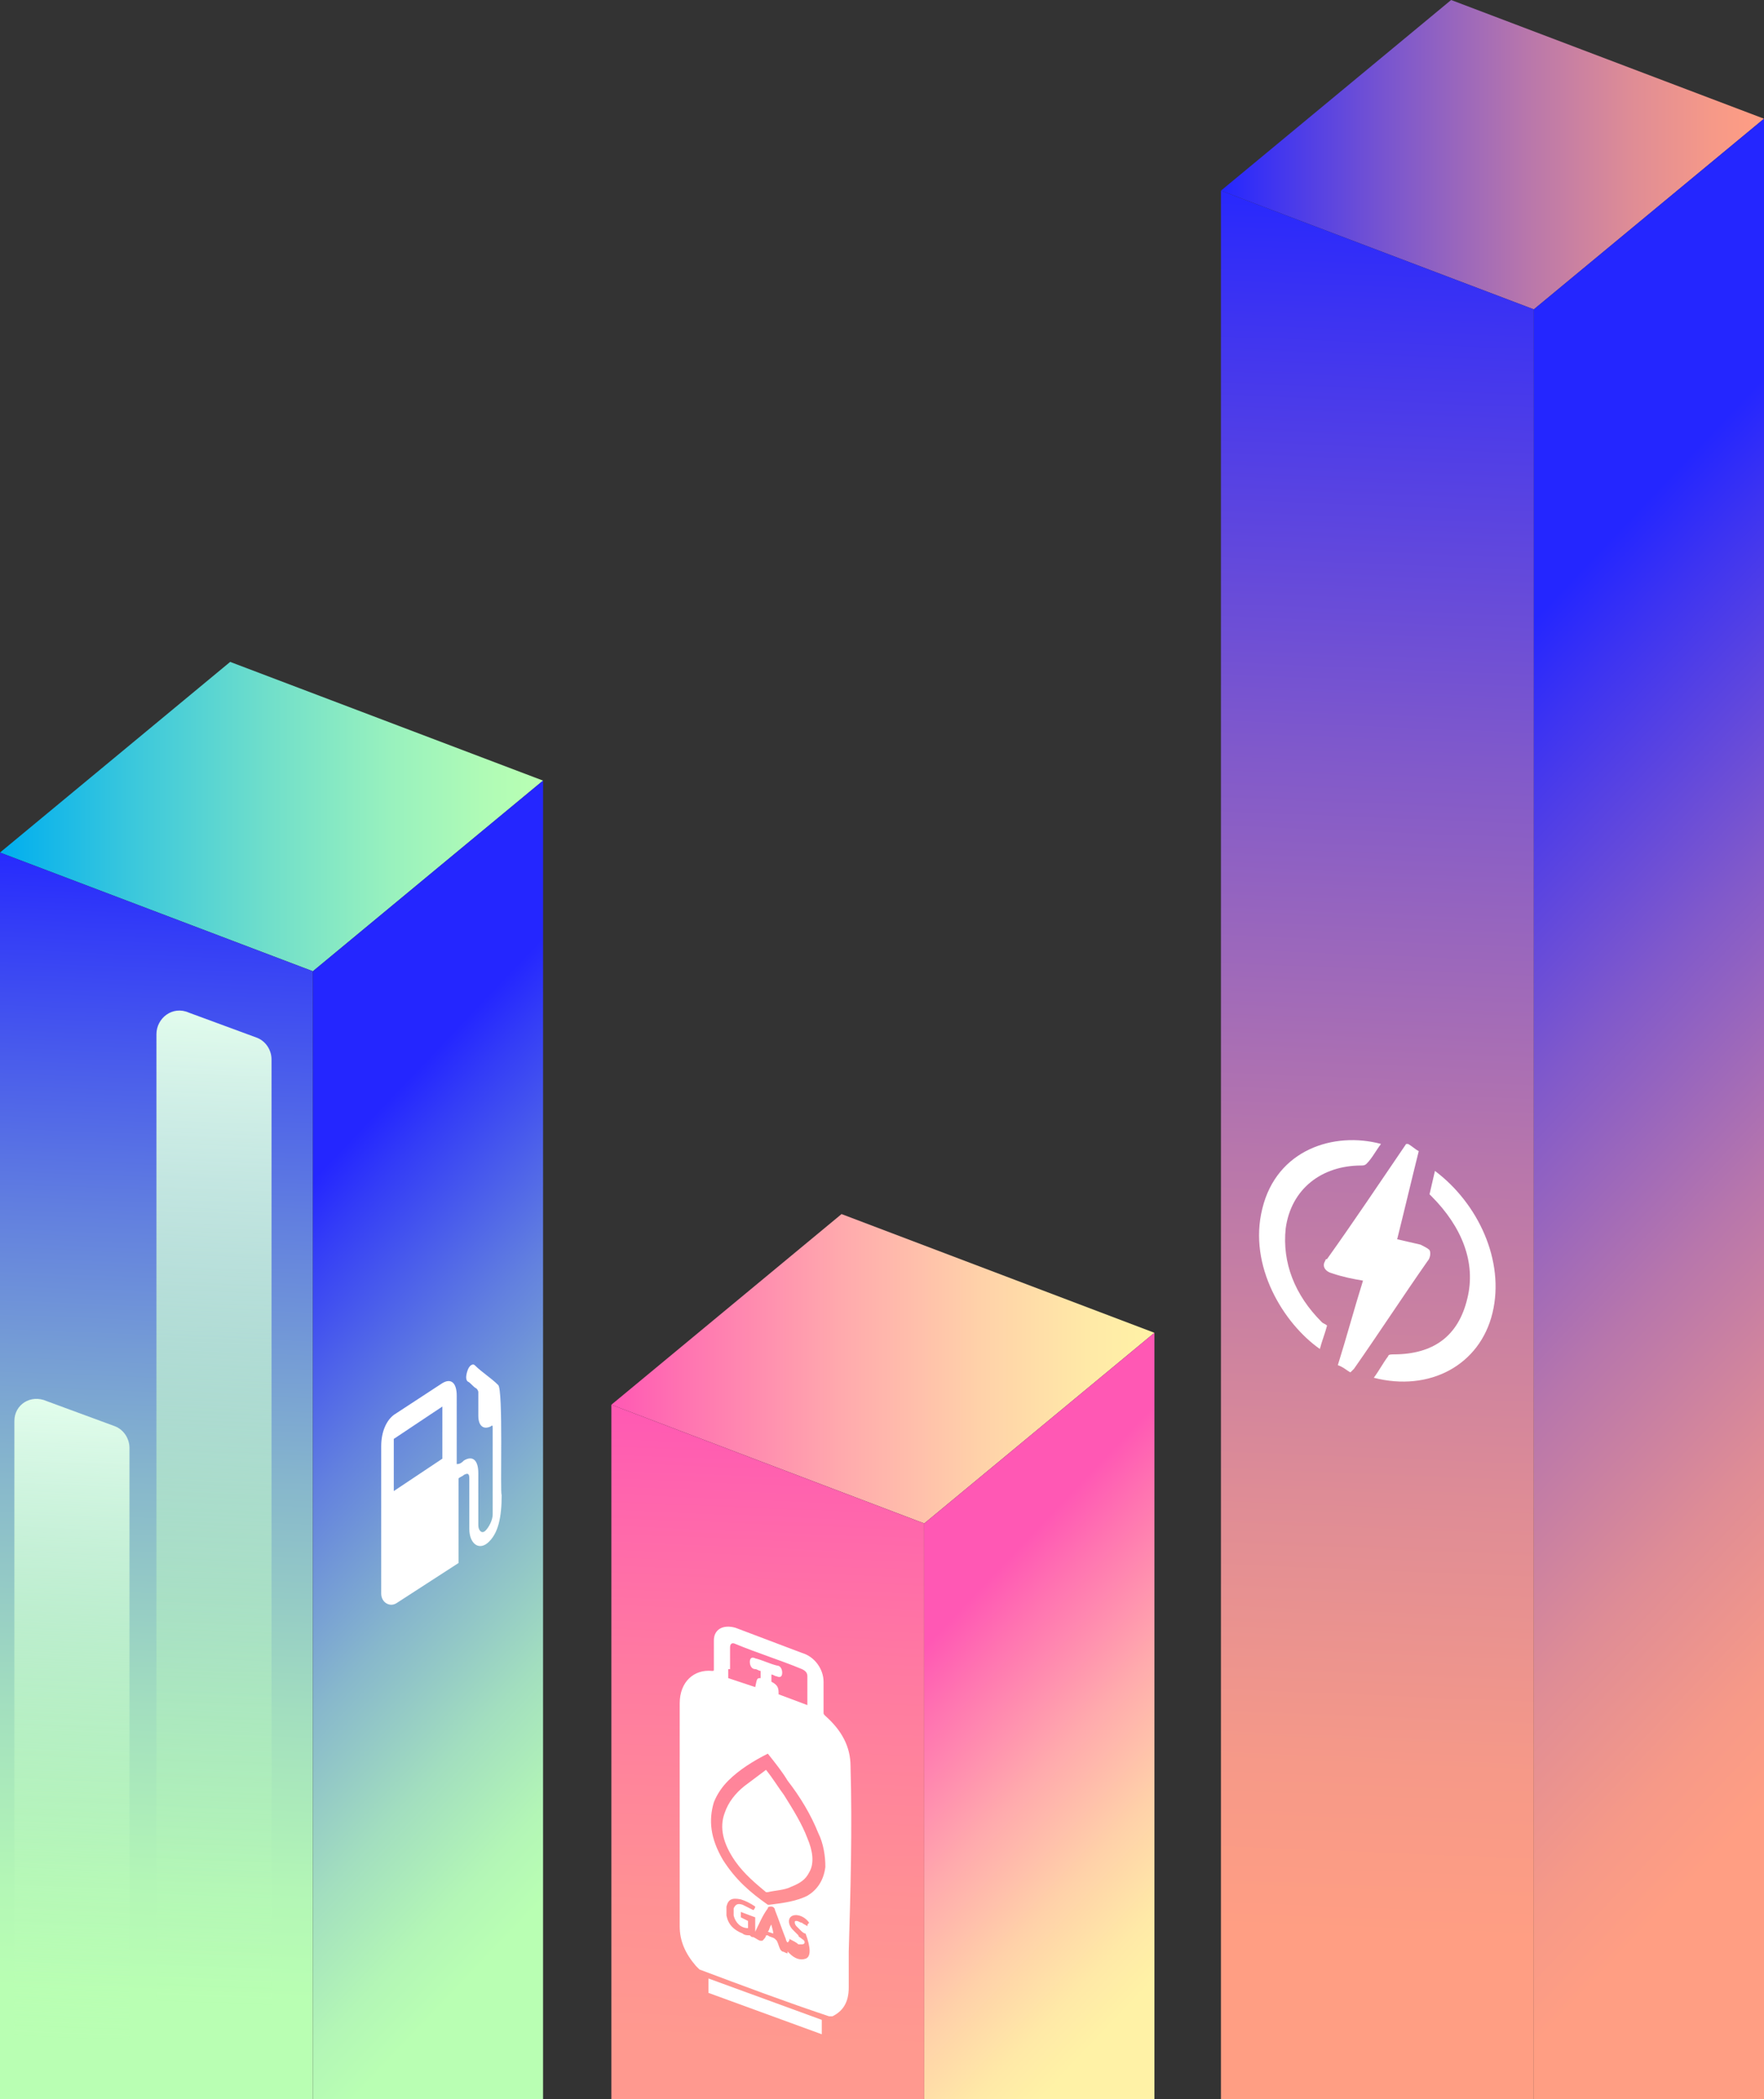<?xml version="1.0" encoding="utf-8"?>
<!-- Generator: Adobe Illustrator 26.0.1, SVG Export Plug-In . SVG Version: 6.00 Build 0)  -->
<svg version="1.1" id="Layer_1" xmlns="http://www.w3.org/2000/svg" xmlns:xlink="http://www.w3.org/1999/xlink" x="0px" y="0px"
	 viewBox="0 0 98.1 116.7" enable-background="new 0 0 98.1 116.7" xml:space="preserve">
<rect x="0" y="0" width="98.1" height="116.7" fill="#333333" stroke="none"/>
<g>
	<g>
		<linearGradient id="SVGID_1_" gradientUnits="userSpaceOnUse" x1="0" y1="45.407" x2="30.175" y2="45.407">
			<stop  offset="0" style="stop-color:#00AEEF"/>
			<stop  offset="0.246" style="stop-color:#3BC8DC"/>
			<stop  offset="0.499" style="stop-color:#71DFCA"/>
			<stop  offset="0.718" style="stop-color:#98F1BE"/>
			<stop  offset="0.893" style="stop-color:#B0FBB6"/>
			<stop  offset="1" style="stop-color:#B9FFB3"/>
		</linearGradient>
		<polygon fill="url(#SVGID_1_)" points="17.4,54 0,47.4 12.8,36.8 30.2,43.4 		"/>
		
			<linearGradient id="SVGID_00000103950263463840678580000010337738141306371762_" gradientUnits="userSpaceOnUse" x1="10.114" y1="46.885" x2="7.52" y2="110.867">
			<stop  offset="0" style="stop-color:#2426FF"/>
			<stop  offset="7.415891e-02" style="stop-color:#333CF7"/>
			<stop  offset="0.326" style="stop-color:#6280DF"/>
			<stop  offset="0.554" style="stop-color:#87B7CC"/>
			<stop  offset="0.749" style="stop-color:#A2DEBF"/>
			<stop  offset="0.904" style="stop-color:#B3F6B6"/>
			<stop  offset="1" style="stop-color:#B9FFB3"/>
		</linearGradient>
		<polygon fill="url(#SVGID_00000103950263463840678580000010337738141306371762_)" points="0,47.4 0,116.7 17.4,116.7 17.4,54 		
			"/>
		
			<linearGradient id="SVGID_00000036959716433340824570000011736585238218918048_" gradientUnits="userSpaceOnUse" x1="13.19" y1="70.003" x2="39.969" y2="95.434">
			<stop  offset="0" style="stop-color:#2426FF"/>
			<stop  offset="7.415891e-02" style="stop-color:#333CF7"/>
			<stop  offset="0.326" style="stop-color:#6280DF"/>
			<stop  offset="0.554" style="stop-color:#87B7CC"/>
			<stop  offset="0.749" style="stop-color:#A2DEBF"/>
			<stop  offset="0.904" style="stop-color:#B3F6B6"/>
			<stop  offset="1" style="stop-color:#B9FFB3"/>
		</linearGradient>
		<polygon fill="url(#SVGID_00000036959716433340824570000011736585238218918048_)" points="30.2,43.4 30.2,116.7 17.4,116.7 
			17.4,54 		"/>
		
			<linearGradient id="SVGID_00000152946345036490764760000009562395769650000810_" gradientUnits="userSpaceOnUse" x1="4.816" y1="77.308" x2="3.355" y2="113.344">
			<stop  offset="0" style="stop-color:#E5FFEE"/>
			<stop  offset="0.351" style="stop-color:#D1FFD4;stop-opacity:0.649"/>
			<stop  offset="0.752" style="stop-color:#C0FFBC;stop-opacity:0.248"/>
			<stop  offset="1" style="stop-color:#B9FFB3;stop-opacity:0"/>
		</linearGradient>
		<path fill="url(#SVGID_00000152946345036490764760000009562395769650000810_)" d="M0.8,79v37.7h6.4V80.5c0-0.5-0.3-1-0.8-1.2
			l-3.8-1.4C1.7,77.5,0.8,78.1,0.8,79z"/>
		
			<linearGradient id="SVGID_00000008135947409125810380000007359939924150242483_" gradientUnits="userSpaceOnUse" x1="13.166" y1="55.504" x2="10.899" y2="111.424">
			<stop  offset="0" style="stop-color:#E5FFEE"/>
			<stop  offset="0.351" style="stop-color:#D1FFD4;stop-opacity:0.649"/>
			<stop  offset="0.752" style="stop-color:#C0FFBC;stop-opacity:0.248"/>
			<stop  offset="1" style="stop-color:#B9FFB3;stop-opacity:0"/>
		</linearGradient>
		<path fill="url(#SVGID_00000008135947409125810380000007359939924150242483_)" d="M8.7,57.5v59.2h6.4V58.9c0-0.5-0.3-1-0.8-1.2
			l-3.8-1.4C9.6,55.9,8.7,56.6,8.7,57.5z"/>
	</g>
	<g>
		
			<linearGradient id="SVGID_00000056401462677152192050000013865605337165029030_" gradientUnits="userSpaceOnUse" x1="67.948" y1="8.617" x2="98.123" y2="8.617">
			<stop  offset="0" style="stop-color:#2426FF"/>
			<stop  offset="8.036935e-02" style="stop-color:#3C33F2"/>
			<stop  offset="0.331" style="stop-color:#8059CB"/>
			<stop  offset="0.557" style="stop-color:#B776AC"/>
			<stop  offset="0.751" style="stop-color:#DE8C96"/>
			<stop  offset="0.905" style="stop-color:#F69988"/>
			<stop  offset="1" style="stop-color:#FF9E83"/>
		</linearGradient>
		<polygon fill="url(#SVGID_00000056401462677152192050000013865605337165029030_)" points="85.3,17.2 67.9,10.6 80.7,0 98.1,6.6 		
			"/>
		
			<linearGradient id="SVGID_00000161604720013452864700000002303893485791738501_" gradientUnits="userSpaceOnUse" x1="78.826" y1="9.639" x2="74.855" y2="107.588">
			<stop  offset="0" style="stop-color:#2426FF"/>
			<stop  offset="8.036935e-02" style="stop-color:#3C33F2"/>
			<stop  offset="0.331" style="stop-color:#8059CB"/>
			<stop  offset="0.557" style="stop-color:#B776AC"/>
			<stop  offset="0.751" style="stop-color:#DE8C96"/>
			<stop  offset="0.905" style="stop-color:#F69988"/>
			<stop  offset="1" style="stop-color:#FF9E83"/>
		</linearGradient>
		<polygon fill="url(#SVGID_00000161604720013452864700000002303893485791738501_)" points="67.9,10.6 67.9,116.7 85.3,116.7 
			85.3,17.2 		"/>
		
			<linearGradient id="SVGID_00000175297645837158122160000004776904578693529784_" gradientUnits="userSpaceOnUse" x1="74.744" y1="45.535" x2="114.461" y2="83.254">
			<stop  offset="0" style="stop-color:#2426FF"/>
			<stop  offset="8.036935e-02" style="stop-color:#3C33F2"/>
			<stop  offset="0.331" style="stop-color:#8059CB"/>
			<stop  offset="0.557" style="stop-color:#B776AC"/>
			<stop  offset="0.751" style="stop-color:#DE8C96"/>
			<stop  offset="0.905" style="stop-color:#F69988"/>
			<stop  offset="1" style="stop-color:#FF9E83"/>
		</linearGradient>
		<polygon fill="url(#SVGID_00000175297645837158122160000004776904578693529784_)" points="98.1,6.6 98.1,116.7 85.3,116.7 
			85.3,17.2 		"/>
	</g>
	<g>
		
			<linearGradient id="SVGID_00000137828552506176979770000011675309842518790533_" gradientUnits="userSpaceOnUse" x1="33.977" y1="76.108" x2="64.152" y2="76.108">
			<stop  offset="0" style="stop-color:#FF58B4"/>
			<stop  offset="0.138" style="stop-color:#FF74B1"/>
			<stop  offset="0.427" style="stop-color:#FFAAAD"/>
			<stop  offset="0.678" style="stop-color:#FFD1A9"/>
			<stop  offset="0.877" style="stop-color:#FFE9A7"/>
			<stop  offset="1" style="stop-color:#FFF2A6"/>
		</linearGradient>
		<polygon fill="url(#SVGID_00000137828552506176979770000011675309842518790533_)" points="51.4,84.7 34,78.1 46.8,67.5 64.2,74.1 
					"/>
		
			<linearGradient id="SVGID_00000134961534062034778830000011898528124570653582_" gradientUnits="userSpaceOnUse" x1="43.453" y1="77.967" x2="42.009" y2="113.603">
			<stop  offset="0" style="stop-color:#FF58B4"/>
			<stop  offset="0.394" style="stop-color:#FF78A2"/>
			<stop  offset="0.769" style="stop-color:#FF9094"/>
			<stop  offset="1" style="stop-color:#FF998F"/>
		</linearGradient>
		<polygon fill="url(#SVGID_00000134961534062034778830000011898528124570653582_)" points="34,78.1 34,116.7 51.4,116.7 51.4,84.7 
					"/>
		
			<linearGradient id="SVGID_00000169554270446867936550000010464299814432468391_" gradientUnits="userSpaceOnUse" x1="52.503" y1="90.421" x2="68.484" y2="105.598">
			<stop  offset="0" style="stop-color:#FF58B4"/>
			<stop  offset="0.138" style="stop-color:#FF74B1"/>
			<stop  offset="0.427" style="stop-color:#FFAAAD"/>
			<stop  offset="0.678" style="stop-color:#FFD1A9"/>
			<stop  offset="0.877" style="stop-color:#FFE9A7"/>
			<stop  offset="1" style="stop-color:#FFF2A6"/>
		</linearGradient>
		<polygon fill="url(#SVGID_00000169554270446867936550000010464299814432468391_)" points="64.2,74.1 64.2,116.7 51.4,116.7 
			51.4,84.7 		"/>
	</g>
	<g id="_x36_qwFK3.tif_00000044859367021693851680000018432748936246294203_">
		<g>
			<path fill="#FFFFFF" d="M27.7,77c-0.4-0.4-0.9-0.7-1.3-1.1c-0.1-0.1-0.3,0-0.4,0.3c-0.1,0.3-0.1,0.5,0,0.6
				c0.2,0.1,0.3,0.3,0.5,0.4c0,0,0.1,0.1,0.1,0.2c0,0.4,0,0.9,0,1.3c0,0.6,0.3,0.8,0.7,0.6c0.1-0.1,0.1,0,0.1,0.1c0,1.2,0,2.4,0,3.6
				c0,0.4,0,0.8,0,1.2c0,0.3-0.2,0.7-0.4,0.9c-0.2,0.2-0.4,0-0.4-0.3c0-1,0-1.9,0-2.9c0-0.7-0.3-1-0.8-0.7c-0.1,0.1-0.2,0.2-0.4,0.2
				v-0.2c0-1.2,0-2.4,0-3.6c0-0.7-0.3-1-0.8-0.7l-2.6,1.7c-0.5,0.3-0.8,1-0.8,1.8c0,2.2,0,6.2,0,8.2c0,0.5,0.5,0.8,0.9,0.5l3.4-2.2
				v-4.7c0.1-0.1,0.2-0.1,0.3-0.2c0.2-0.1,0.3-0.1,0.3,0.2c0,0.9,0,1.9,0,2.8c0,0.8,0.5,1.2,1,0.8c0.6-0.5,0.8-1.4,0.8-2.7
				C27.8,83.2,28,77.2,27.7,77z M24.6,81.1l-2.7,1.8V80l2.7-1.8V81.1z"/>
		</g>
	</g>
	<g>
		<g>
			<path fill="#FFFFFF" d="M47.3,98.2c0-1.1-0.5-2-1.4-2.8c-0.1-0.1-0.1-0.1-0.1-0.2c0-0.6,0-1.1,0-1.7c0-0.7-0.5-1.4-1.2-1.6
				l-3.7-1.4c-0.7-0.2-1.2,0.1-1.2,0.7c0,0.5,0,1.1,0,1.6c0,0.1,0,0.1-0.1,0.1c-1-0.1-1.8,0.6-1.8,1.8c0,2.1,0,4.1,0,6.2
				c0,2.1,0,4.2,0,6.2c0,0.8,0.3,1.5,0.9,2.2c0.1,0.1,0.1,0.1,0.2,0.2c2.4,0.9,4.8,1.8,7.2,2.6c0.1,0,0.2,0,0.2,0
				c0.6-0.3,0.9-0.8,0.9-1.6c0-0.7,0-1.3,0-2C47.3,105.2,47.4,101.7,47.3,98.2z M40.6,92.8c0-0.4,0-0.8,0-1.2c0-0.2,0.1-0.3,0.3-0.2
				c1.2,0.5,2.5,0.9,3.7,1.4c0.2,0.1,0.3,0.2,0.3,0.4c0,0.5,0,1,0,1.5c0,0,0,0.1,0,0.1l-1.6-0.6c0-0.3,0-0.5-0.4-0.7v-0.4
				c0.1,0,0.2,0.1,0.3,0.1c0.2,0.1,0.3,0,0.3-0.2c0-0.2-0.1-0.4-0.3-0.4c-0.4-0.1-0.8-0.3-1.2-0.4c-0.2-0.1-0.3,0-0.3,0.2
				s0.1,0.4,0.3,0.4c0.1,0,0.2,0.1,0.3,0.1v0.4c-0.2,0-0.2,0-0.3,0.5l-1.5-0.5V92.8z M44.8,108.9c-0.3,0.1-0.6,0-0.9-0.3
				c0,0-0.1-0.1-0.1-0.1c0,0,0,0.1,0,0.1c-0.1,0-0.2-0.1-0.3-0.1c0,0-0.1-0.1-0.1-0.1c-0.1-0.2-0.1-0.3-0.2-0.5c0,0-0.1-0.1-0.1-0.1
				c-0.1-0.1-0.3-0.1-0.4-0.2c-0.1,0-0.1,0-0.1,0c0,0.1-0.1,0.2-0.2,0.3c0,0-0.1,0-0.1,0c-0.1,0-0.2-0.1-0.4-0.2
				c-0.1,0-0.1,0-0.2-0.1c-0.1,0-0.3,0-0.4-0.1c-0.5-0.2-0.8-0.5-0.9-1c0-0.2,0-0.3,0-0.5c0.1-0.4,0.3-0.5,0.8-0.4
				c0.3,0.1,0.5,0.2,0.8,0.4c0,0.1-0.1,0.2-0.1,0.2c-0.2-0.1-0.4-0.2-0.6-0.3c-0.3-0.1-0.4,0-0.5,0.2c0,0.1,0,0.3,0,0.4
				c0.1,0.4,0.4,0.7,0.8,0.7v-0.4l-0.4-0.2v-0.3l0.8,0.3v0.9c0,0,0,0,0,0c0,0,0,0,0-0.1c0.2-0.4,0.4-0.9,0.7-1.3
				c0-0.1,0.1-0.1,0.2-0.1c0.1,0,0.2,0.1,0.2,0.2c0.2,0.5,0.4,1.1,0.6,1.6c0,0,0,0.1,0.1,0.2c0.1-0.1,0.1-0.1,0.1-0.2
				c0.2,0.1,0.4,0.2,0.5,0.3c0.1,0,0.1,0,0.2,0c0.2,0,0.2-0.2,0-0.3c-0.1-0.1-0.2-0.1-0.2-0.2c-0.1-0.1-0.2-0.2-0.3-0.3
				c-0.3-0.3-0.3-0.7,0-0.8c0.3-0.1,0.7,0.1,0.9,0.4c-0.1,0.1-0.1,0.1-0.1,0.2c-0.1-0.1-0.2-0.1-0.3-0.2c-0.1,0-0.2-0.1-0.3-0.1
				c-0.1,0-0.1,0-0.1,0.1c0,0,0,0.1,0.1,0.2c0.1,0.1,0.1,0.1,0.2,0.2c0.1,0.1,0.2,0.2,0.3,0.2C45.1,108.3,45.1,108.8,44.8,108.9z
				 M45.9,103.8c-0.1,0.8-0.5,1.3-1,1.6c-0.6,0.3-1.3,0.4-2.1,0.5c0,0-0.1,0-0.1,0c-1-0.7-1.8-1.4-2.5-2.5c-0.7-1.2-0.8-2.2-0.5-3.2
				c0.2-0.5,0.5-0.9,0.8-1.2c0.6-0.6,1.4-1.1,2.2-1.5c0.4,0.5,0.8,1,1.1,1.5c0.7,0.9,1.3,1.9,1.7,2.9
				C45.8,102.5,45.9,103.2,45.9,103.8z"/>
			<path fill="#FFFFFF" d="M45.7,112.3v0.8l-6.3-2.3c0,0,0-0.1,0-0.1V110L45.7,112.3z"/>
			<path fill="#FFFFFF" d="M45,104.1c-0.2,0.4-0.5,0.6-1,0.8c-0.4,0.2-0.9,0.2-1.3,0.3c0,0-0.1,0-0.1,0c-0.6-0.5-1.2-1-1.7-1.7
				c-0.7-1-0.9-1.9-0.6-2.7c0.2-0.6,0.6-1.1,1.1-1.5c0.4-0.3,0.8-0.6,1.2-0.9c0.4,0.5,0.7,1,1,1.4c0.5,0.8,1,1.6,1.3,2.4
				C45.2,102.9,45.3,103.6,45,104.1z"/>
			<path fill="#FFFFFF" d="M43,107.5l-0.3-0.1c0.1-0.1,0.1-0.3,0.2-0.4C42.9,107.1,43,107.3,43,107.5z"/>
		</g>
	</g>
	<g id="XXwY5O.tif_00000122718134239613828990000002770034016507718040_">
		<g>
			<path fill="#FFFFFF" d="M79.4,70.1c-1.4,2-2.7,4-4.1,6c-0.1,0.1-0.1,0.1-0.2,0.2c-0.2-0.1-0.4-0.3-0.7-0.4
				c0.5-1.6,0.9-3.1,1.4-4.7c-0.6-0.1-1.1-0.2-1.7-0.4c-0.4-0.1-0.6-0.4-0.4-0.7c0,0,0-0.1,0.1-0.1c1.5-2.1,2.9-4.2,4.4-6.4
				c0,0,0,0,0,0l0.1,0c0.2,0.1,0.4,0.3,0.6,0.4c-0.4,1.6-0.8,3.3-1.2,4.9c0.4,0.1,0.9,0.2,1.3,0.3c0.2,0.1,0.4,0.2,0.5,0.3
				C79.6,69.7,79.5,70,79.4,70.1z"/>
			<path fill="#FFFFFF" d="M76.8,63.6c-0.3,0.4-0.5,0.8-0.8,1.1c-0.1,0.1-0.2,0.1-0.3,0.1c-2.2,0-3.9,1.3-4.2,3.5
				c-0.2,1.9,0.5,3.7,2,5.2c0.1,0.1,0.2,0.1,0.3,0.2c-0.1,0.4-0.3,0.9-0.4,1.3c-2-1.4-4-4.6-3.2-7.8C71,63.9,74.2,62.9,76.8,63.6z"
				/>
			<path fill="#FFFFFF" d="M83,73c-0.7,2.9-3.5,4.4-6.6,3.6c0.3-0.4,0.5-0.8,0.8-1.2c0-0.1,0.2-0.1,0.3-0.1c2.2,0,3.6-1,4.1-3.1
				c0.5-2-0.3-4-2-5.7c0,0,0,0-0.1-0.1c0.1-0.4,0.2-0.9,0.3-1.3C82.2,66.9,83.7,70.1,83,73z"/>
		</g>
	</g>
</g>
</svg>
